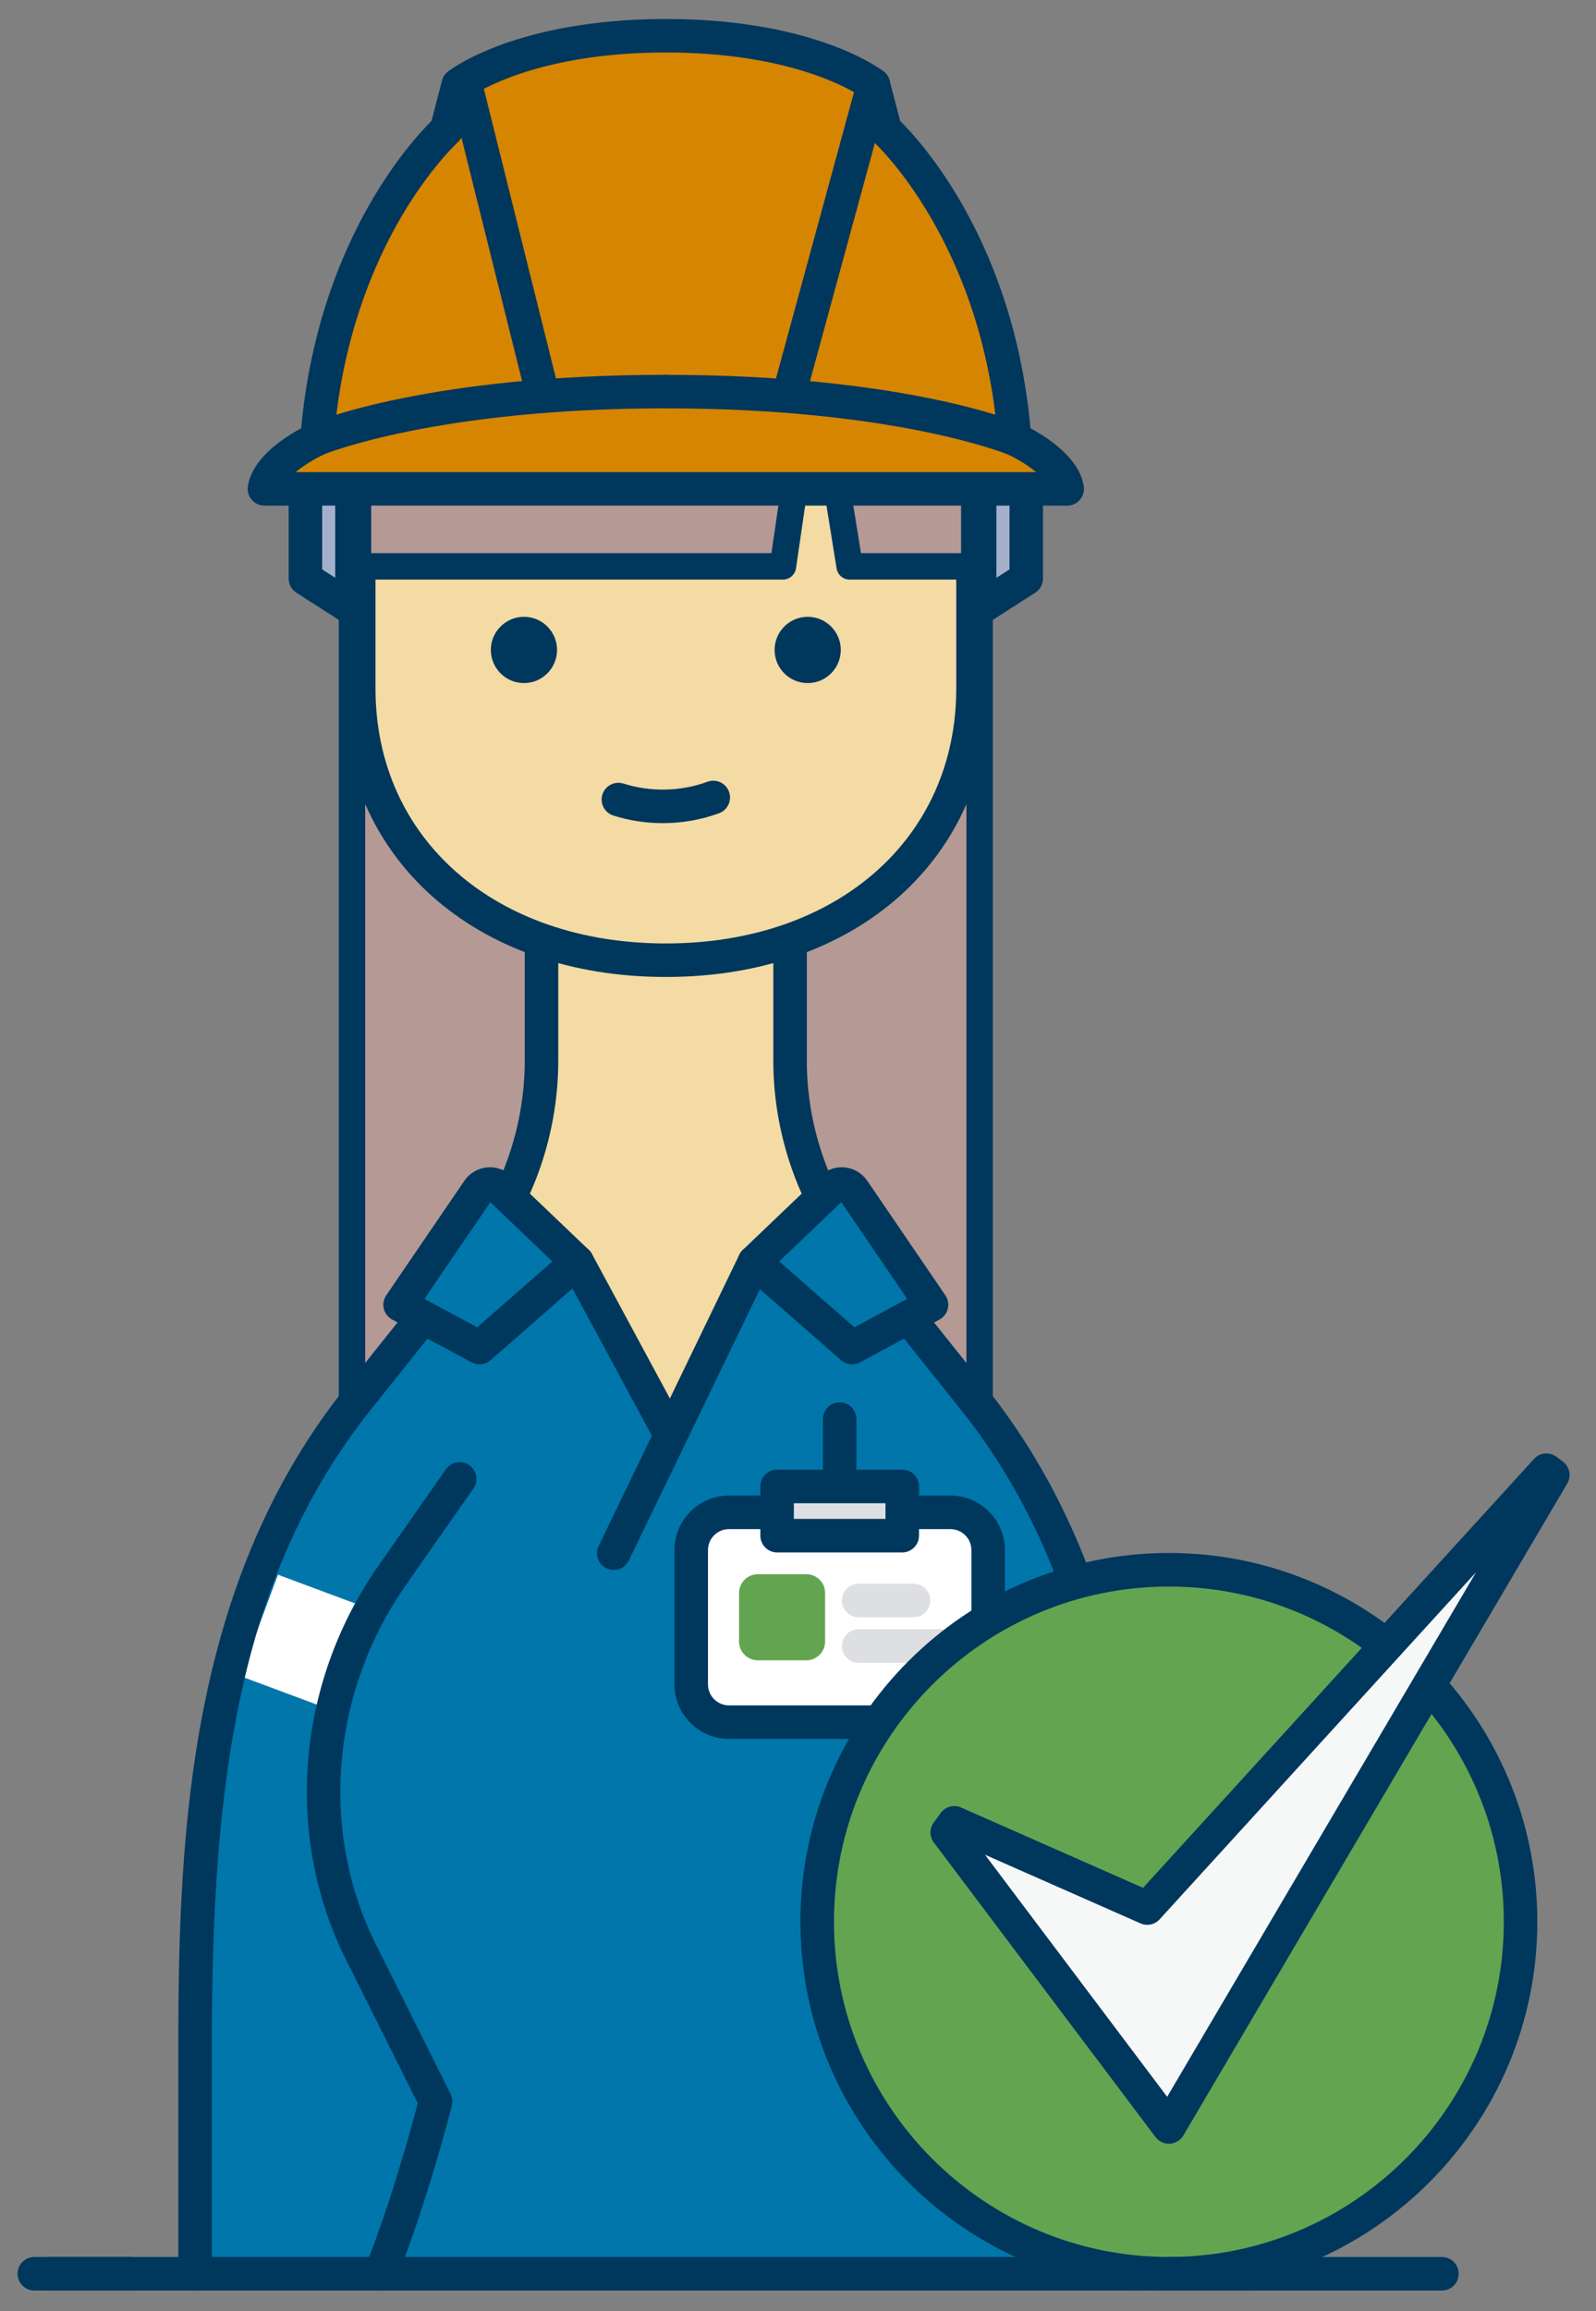<svg width="132" height="191" viewBox="0 0 132 191" fill="none" xmlns="http://www.w3.org/2000/svg">
<rect x="0" y="0" width="132" height="191" fill="#808080" stroke="none"/>
<g id="Recurso 109">
<path id="Vector" d="M25.262 40.292V47.811L30.959 51.463V40.292H25.262Z" fill="#A4B0C9"/>
<path id="Vector_2" d="M26.646 47.055L29.573 48.929V41.679H26.646V47.055ZM30.957 52.849C30.696 52.849 30.436 52.775 30.208 52.63L24.511 48.978C24.113 48.723 23.873 48.283 23.873 47.811V40.293C23.873 39.526 24.493 38.908 25.259 38.908H30.957C31.723 38.908 32.343 39.529 32.343 40.293V51.463C32.343 51.968 32.068 52.436 31.623 52.678C31.416 52.791 31.186 52.849 30.959 52.849H30.957Z" fill="#00375D"/>
<path id="Vector_3" d="M84.877 40.292V47.811L79.179 51.463V40.292H84.877Z" fill="#A4B0C9"/>
<path id="Vector_4" d="M80.566 41.679V48.929L83.493 47.055V41.679H80.566ZM79.179 52.849C78.952 52.849 78.722 52.793 78.516 52.678C78.071 52.436 77.795 51.968 77.795 51.463V40.293C77.795 39.526 78.416 38.908 79.179 38.908H84.877C85.643 38.908 86.261 39.529 86.261 40.293V47.811C86.261 48.283 86.021 48.723 85.623 48.978L79.925 52.63C79.698 52.775 79.437 52.849 79.177 52.849H79.179Z" fill="#00375D"/>
<path id="Vector_5" d="M81.026 49.042V115.81H29.113V49.042" fill="#B49994"/>
<path id="Vector_6" d="M81.026 116.905H29.113C28.51 116.905 28.02 116.415 28.02 115.812V49.042C28.02 48.439 28.51 47.949 29.113 47.949C29.716 47.949 30.206 48.439 30.206 49.042V114.717H79.93V49.042C79.93 48.439 80.421 47.949 81.023 47.949C81.626 47.949 82.116 48.439 82.116 49.042V115.812C82.116 116.415 81.626 116.905 81.023 116.905H81.026Z" fill="#00375D"/>
<path id="Vector_7" d="M93.994 168.665C93.994 149.448 92.418 130.826 80.844 115.994L70.532 103.105H62.391L55.46 118.591L47.145 103.105H39.599L29.287 115.994C17.713 130.826 16.137 149.448 16.137 168.665V187.9H93.994V168.665Z" fill="#0076AA"/>
<path id="Vector_8" d="M27.146 141.217L19.871 138.508L22.989 130.131L30.267 132.841L27.146 141.217Z" fill="white"/>
<path id="Vector_9" d="M83.728 141.217L80.609 132.841L87.888 130.131L91.006 138.508L83.728 141.217Z" fill="white"/>
<path id="Vector_10" d="M74.105 175.052C73.898 175.052 73.686 175.006 73.487 174.906C72.803 174.564 72.524 173.732 72.867 173.047L79.011 160.759C79.162 160.46 79.305 160.158 79.445 159.855C83.674 150.623 82.566 139.555 76.557 130.974C76.118 130.346 76.271 129.483 76.896 129.043C77.525 128.604 78.388 128.757 78.827 129.383C85.398 138.768 86.601 150.883 81.963 161.006C81.81 161.338 81.654 161.668 81.488 161.997L75.344 174.286C75.101 174.771 74.611 175.052 74.103 175.052H74.105Z" fill="#00375D"/>
<path id="Vector_11" d="M78.607 142.313H60.284C58.563 142.313 57.169 140.919 57.169 139.197V128.096C57.169 126.375 58.563 124.98 60.284 124.98H78.607C80.329 124.98 81.723 126.375 81.723 128.096V139.197C81.723 140.919 80.329 142.313 78.607 142.313Z" fill="white"/>
<path id="Vector_12" d="M60.287 126.365C59.332 126.365 58.555 127.141 58.555 128.096V139.197C58.555 140.152 59.332 140.929 60.287 140.929H78.61C79.565 140.929 80.341 140.152 80.341 139.197V128.096C80.341 127.141 79.565 126.365 78.61 126.365H60.287ZM78.61 143.697H60.287C57.804 143.697 55.784 141.677 55.784 139.195V128.094C55.784 125.611 57.804 123.591 60.287 123.591H78.61C81.092 123.591 83.112 125.611 83.112 128.094V139.195C83.112 141.677 81.092 143.697 78.61 143.697Z" fill="#00375D"/>
<path id="Vector_13" d="M66.689 137.205H62.68C61.822 137.205 61.124 136.511 61.124 135.653V131.643C61.124 130.785 61.822 130.091 62.68 130.091H66.689C67.547 130.091 68.242 130.785 68.242 131.643V135.653C68.242 136.511 67.547 137.205 66.689 137.205Z" fill="#63A451"/>
<path id="Vector_14" d="M75.558 133.648H71.01C70.244 133.648 69.626 133.027 69.626 132.261C69.626 131.495 70.246 130.875 71.01 130.875H75.558C76.324 130.875 76.942 131.495 76.942 132.261C76.942 133.027 76.322 133.648 75.558 133.648Z" fill="#DEDFE3"/>
<path id="Vector_15" d="M77.77 137.405H71.013C70.246 137.405 69.628 136.784 69.628 136.02C69.628 135.257 70.249 134.634 71.013 134.634H77.77C78.536 134.634 79.154 135.254 79.154 136.02C79.154 136.787 78.533 137.405 77.77 137.405Z" fill="#DEDFE3"/>
<path id="Vector_16" d="M69.447 124.679C68.681 124.679 68.063 124.059 68.063 123.292V117.273C68.063 116.507 68.683 115.886 69.447 115.886C70.211 115.886 70.831 116.507 70.831 117.273V123.292C70.831 124.059 70.211 124.679 69.447 124.679Z" fill="#00375D"/>
<path id="Vector_17" d="M74.624 126.906H64.27V122.838H74.624V126.906Z" fill="#DEDFE3"/>
<path id="Vector_18" d="M65.657 125.519H73.237V124.225H65.657V125.519ZM74.624 128.29H64.273C63.507 128.29 62.886 127.67 62.886 126.903V122.835C62.886 122.072 63.507 121.451 64.273 121.451H74.624C75.39 121.451 76.008 122.072 76.008 122.835V126.903C76.008 127.67 75.387 128.29 74.624 128.29Z" fill="#00375D"/>
<path id="Vector_19" d="M17.524 186.513H92.61V168.665C92.61 147.454 90.424 130.522 79.754 116.847L69.868 104.489H40.265L30.369 116.86C19.71 130.522 17.524 147.454 17.524 168.665V186.513ZM93.994 189.284H16.137C15.371 189.284 14.751 188.664 14.751 187.9V168.665C14.751 151.105 15.79 131.041 28.194 115.143L38.516 102.239C38.779 101.91 39.177 101.718 39.599 101.718H70.532C70.954 101.718 71.352 101.91 71.615 102.239L81.927 115.131C94.341 131.043 95.38 151.108 95.38 168.668V187.903C95.38 188.669 94.76 189.287 93.996 189.287L93.994 189.284Z" fill="#00375D"/>
<path id="Vector_20" d="M71.929 104.946L70.532 103.102C67.167 98.659 65.343 93.24 65.343 87.665V69.574H44.785V87.665C44.785 93.24 42.965 98.659 39.596 103.102L38.199 104.946" fill="#F3DBA3"/>
<path id="Vector_21" d="M71.932 106.333C71.513 106.333 71.099 106.144 70.826 105.784L69.429 103.94C65.902 99.285 63.959 93.505 63.959 87.665V70.961H46.172V87.665C46.172 93.505 44.229 99.285 40.702 103.94L39.305 105.784C38.843 106.394 37.974 106.514 37.364 106.052C36.754 105.59 36.634 104.722 37.096 104.111L38.493 102.267C41.657 98.092 43.399 92.905 43.399 87.668V69.577C43.399 68.813 44.019 68.19 44.785 68.19H65.343C66.109 68.19 66.73 68.811 66.73 69.577V87.668C66.73 92.908 68.472 98.092 71.638 102.267L73.035 104.111C73.497 104.722 73.377 105.59 72.767 106.052C72.517 106.241 72.223 106.333 71.932 106.333Z" fill="#00375D"/>
<path id="Vector_22" d="M61.796 104.29L55.1 117.143L48.404 104.29L55.1 98.705L61.796 104.29Z" fill="#F3DBA3"/>
<path id="Vector_23" d="M81.026 49.042V40.62C81.026 26.285 69.404 14.663 55.069 14.663C40.735 14.663 29.113 26.285 29.113 40.62V49.042" fill="#E6B54A"/>
<path id="Vector_24" d="M81.026 50.426C80.26 50.426 79.639 49.805 79.639 49.042V40.619C79.639 27.072 68.617 16.05 55.069 16.05C41.522 16.05 30.5 27.072 30.5 40.619V49.042C30.5 49.808 29.879 50.426 29.113 50.426C28.347 50.426 27.726 49.805 27.726 49.042V40.619C27.726 25.542 39.992 13.279 55.067 13.279C70.142 13.279 82.407 25.544 82.407 40.619V49.042C82.407 49.808 81.787 50.426 81.023 50.426H81.026Z" fill="#00375D"/>
<path id="Vector_25" d="M80.469 40.619V56.897C80.469 70.925 69.097 79.347 55.069 79.347C41.042 79.347 29.667 70.925 29.667 56.897V39.843L64.414 37.261L80.469 40.619Z" fill="#F3DBA3"/>
<path id="Vector_26" d="M55.069 80.736C39.297 80.736 28.283 70.935 28.283 56.9V41.416C28.283 40.65 28.904 40.032 29.67 40.032C30.436 40.032 31.056 40.653 31.056 41.416V56.9C31.056 69.303 40.932 77.966 55.072 77.966C69.212 77.966 79.088 69.303 79.088 56.9V41.416C79.088 40.65 79.708 40.032 80.472 40.032C81.235 40.032 81.856 40.653 81.856 41.416V56.9C81.856 70.935 70.841 80.736 55.069 80.736Z" fill="#00375D"/>
<path id="Vector_27" d="M68.793 37.599L70.272 46.805H80.581V36.881L29.608 37.604V46.805H64.751L66.097 37.599" fill="#B49994"/>
<path id="Vector_28" d="M30.701 45.712H63.803L64.904 38.196L30.701 38.681V45.712ZM71.204 45.712H79.489V37.989L69.986 38.124L71.207 45.712H71.204ZM80.582 47.898H70.272C69.736 47.898 69.279 47.507 69.192 46.978L67.774 38.155L67.121 38.165L65.834 46.963C65.754 47.499 65.295 47.898 64.751 47.898H29.608C29.006 47.898 28.515 47.407 28.515 46.805V37.603C28.515 37.006 28.995 36.518 29.593 36.511L80.566 35.788C80.855 35.783 81.141 35.898 81.35 36.102C81.56 36.306 81.677 36.587 81.677 36.881V46.805C81.677 47.41 81.187 47.898 80.584 47.898H80.582Z" fill="#00375D"/>
<path id="Vector_29" d="M31.47 189.284C31.299 189.284 31.123 189.251 30.954 189.185C30.244 188.899 29.899 188.092 30.186 187.382C32.343 182.011 34.08 175.624 34.555 173.821L28.643 161.997C28.48 161.668 28.321 161.338 28.168 161.006C23.533 150.883 24.736 138.766 31.304 129.383L36.882 121.418C37.321 120.792 38.184 120.639 38.812 121.078C39.438 121.518 39.591 122.381 39.152 123.009L33.574 130.974C27.565 139.555 26.46 150.623 30.686 159.855C30.826 160.159 30.97 160.46 31.12 160.759L37.264 173.047C37.413 173.344 37.451 173.683 37.369 174.005C37.288 174.327 35.354 181.947 32.757 188.416C32.54 188.957 32.019 189.284 31.47 189.284Z" fill="#00375D"/>
<path id="Vector_30" d="M16.137 189.284H4.122C3.356 189.284 2.735 188.664 2.735 187.9C2.735 187.137 3.356 186.513 4.122 186.513H16.137C16.903 186.513 17.524 187.134 17.524 187.9C17.524 188.666 16.903 189.284 16.137 189.284Z" fill="#00375D"/>
<path id="Vector_31" d="M103.149 189.284H93.996C93.23 189.284 92.612 188.664 92.612 187.9C92.612 187.137 93.233 186.513 93.996 186.513H103.149C103.913 186.513 104.533 187.134 104.533 187.9C104.533 188.666 103.913 189.284 103.149 189.284Z" fill="#00375D"/>
<path id="Vector_32" d="M46.072 53.71C46.072 55.222 44.847 56.448 43.335 56.448C41.823 56.448 40.597 55.222 40.597 53.71C40.597 52.198 41.823 50.972 43.335 50.972C44.847 50.972 46.072 52.198 46.072 53.71Z" fill="#00375D"/>
<path id="Vector_33" d="M69.539 53.71C69.539 55.222 68.313 56.448 66.801 56.448C65.29 56.448 64.064 55.222 64.064 53.71C64.064 52.198 65.29 50.972 66.801 50.972C68.313 50.972 69.539 52.198 69.539 53.71Z" fill="#00375D"/>
<path id="Vector_34" d="M21.873 40.397C22.2 38.112 26.227 36.283 26.227 36.283C27.527 19.173 36.927 10.73 36.927 10.73L37.9 6.999C37.9 6.999 43.072 2.954 55.069 2.954C67.067 2.954 72.236 6.999 72.236 6.999L73.211 10.73C73.211 10.73 82.612 19.173 83.912 36.283C83.912 36.283 87.939 38.112 88.263 40.397H21.873Z" fill="#D68500"/>
<path id="Vector_35" d="M24.45 39.013H85.692C84.969 38.418 84.052 37.872 83.337 37.545C82.877 37.335 82.568 36.891 82.53 36.388C81.286 20.021 72.376 11.841 72.287 11.759C72.085 11.578 71.94 11.341 71.873 11.08L71.03 7.852C69.71 7.027 64.666 4.338 55.072 4.338C45.477 4.338 40.441 7.025 39.111 7.855L38.271 11.083C38.202 11.346 38.059 11.583 37.855 11.764C37.834 11.782 35.577 13.851 33.196 17.906C31.005 21.64 28.257 27.879 27.611 36.393C27.573 36.896 27.264 37.34 26.802 37.55C26.089 37.877 25.175 38.421 24.45 39.016V39.013ZM88.266 41.784H21.873C21.472 41.784 21.089 41.61 20.826 41.306C20.563 41.002 20.445 40.599 20.502 40.203C20.839 37.861 23.497 36.148 24.912 35.394C26.317 20.005 33.998 11.665 35.686 10.002L36.56 6.652C36.636 6.358 36.807 6.098 37.047 5.911C37.275 5.735 42.737 1.57 55.072 1.57C67.407 1.57 72.867 5.732 73.091 5.911C73.329 6.098 73.5 6.358 73.576 6.652L74.453 10.002C76.141 11.665 83.825 20.005 85.227 35.394C86.642 36.15 89.303 37.864 89.635 40.206C89.691 40.604 89.573 41.005 89.308 41.309C89.045 41.613 88.664 41.786 88.261 41.786L88.266 41.784Z" fill="#00375D"/>
<path id="Vector_36" d="M65.261 33.962C65.141 33.962 65.019 33.947 64.896 33.913C64.158 33.712 63.721 32.951 63.923 32.212L70.9 6.634C71.102 5.896 71.863 5.459 72.601 5.661C73.339 5.863 73.776 6.624 73.574 7.362L66.597 32.94C66.428 33.556 65.869 33.962 65.261 33.962Z" fill="#00375D"/>
<path id="Vector_37" d="M83.912 36.286C83.912 36.286 74.603 32.363 55.069 32.363L83.912 36.286Z" fill="white"/>
<path id="Vector_38" d="M83.912 37.67C83.733 37.67 83.551 37.634 83.375 37.563C83.265 37.517 74.003 33.747 55.069 33.747C54.303 33.747 53.683 33.127 53.683 32.363C53.683 31.6 54.303 30.977 55.069 30.977C74.657 30.977 84.06 34.846 84.45 35.009C85.155 35.305 85.487 36.117 85.188 36.825C84.966 37.353 84.453 37.672 83.912 37.672V37.67Z" fill="#00375D"/>
<path id="Vector_39" d="M44.877 33.962C44.257 33.962 43.69 33.54 43.534 32.912L37.198 7.489C37.014 6.746 37.464 5.995 38.207 5.809C38.95 5.623 39.701 6.075 39.887 6.818L46.223 32.24C46.41 32.984 45.958 33.734 45.214 33.921C45.102 33.949 44.99 33.962 44.877 33.962Z" fill="#00375D"/>
<path id="Vector_40" d="M26.227 36.286C26.227 36.286 35.536 32.363 55.069 32.363L26.227 36.286Z" fill="white"/>
<path id="Vector_41" d="M26.23 37.67C25.688 37.67 25.172 37.351 24.95 36.819C24.654 36.115 24.983 35.305 25.688 35.006C26.079 34.84 35.482 30.974 55.069 30.974C55.833 30.974 56.456 31.594 56.456 32.361C56.456 33.127 55.836 33.745 55.069 33.745C36.118 33.745 26.853 37.522 26.764 37.56C26.59 37.634 26.409 37.667 26.23 37.667V37.67Z" fill="#00375D"/>
<path id="Vector_42" d="M54.814 68.024C53.432 68.024 52.051 67.814 50.728 67.396C49.998 67.166 49.594 66.387 49.824 65.656C50.054 64.926 50.833 64.523 51.563 64.752C53.823 65.468 56.293 65.414 58.517 64.602C59.237 64.339 60.031 64.709 60.294 65.429C60.557 66.149 60.187 66.944 59.467 67.207C57.973 67.751 56.395 68.024 54.814 68.024Z" fill="#00375D"/>
<path id="Vector_43" d="M55.463 119.975C54.97 119.975 54.492 119.712 54.242 119.247L46.522 104.946C46.159 104.272 46.41 103.432 47.084 103.069C47.758 102.707 48.598 102.957 48.961 103.631L56.681 117.932C57.043 118.606 56.793 119.447 56.119 119.809C55.91 119.922 55.685 119.975 55.463 119.975Z" fill="#00375D"/>
<path id="Vector_44" d="M39.55 98.358L33.089 107.824L39.657 111.361L47.74 104.287L41.33 98.169C40.807 97.668 39.959 97.757 39.55 98.355V98.358Z" fill="#0076AA"/>
<path id="Vector_45" d="M35.102 107.337L39.468 109.689L45.687 104.247L40.554 99.346L35.099 107.337H35.102ZM39.657 112.748C39.433 112.748 39.208 112.694 39.001 112.582L32.433 109.045C32.088 108.859 31.838 108.534 31.743 108.154C31.651 107.773 31.723 107.37 31.945 107.045L38.406 97.579C38.83 96.958 39.504 96.555 40.252 96.475C41.003 96.396 41.744 96.649 42.288 97.17L48.698 103.289C48.979 103.557 49.134 103.932 49.127 104.321C49.119 104.709 48.948 105.077 48.654 105.332L40.572 112.406C40.314 112.631 39.987 112.748 39.66 112.748H39.657Z" fill="#00375D"/>
<path id="Vector_46" d="M50.761 129.738C50.559 129.738 50.353 129.695 50.158 129.6C49.469 129.268 49.18 128.438 49.515 127.751L61.145 103.69C61.477 103 62.307 102.712 62.996 103.046C63.686 103.378 63.974 104.208 63.64 104.898L52.007 128.959C51.767 129.455 51.275 129.743 50.759 129.743L50.761 129.738Z" fill="#00375D"/>
<path id="Vector_47" d="M70.584 98.358L77.044 107.824L70.476 111.361L62.394 104.287L68.803 98.169C69.327 97.668 70.175 97.757 70.584 98.355V98.358Z" fill="#0076AA"/>
<path id="Vector_48" d="M64.444 104.244L70.665 109.686L75.032 107.334L69.58 99.343L64.447 104.244H64.444ZM70.476 112.748C70.147 112.748 69.823 112.63 69.564 112.406L61.479 105.332C61.186 105.076 61.014 104.709 61.007 104.321C60.999 103.932 61.155 103.557 61.436 103.289L67.846 97.17C68.39 96.652 69.13 96.396 69.881 96.475C70.629 96.555 71.304 96.956 71.728 97.579L78.189 107.045C78.411 107.37 78.482 107.773 78.39 108.154C78.298 108.534 78.046 108.859 77.701 109.045L71.132 112.582C70.926 112.692 70.701 112.748 70.476 112.748Z" fill="#00375D"/>
<path id="Vector_49" d="M125.763 158.81C125.763 174.873 112.741 187.898 96.675 187.898C80.609 187.898 67.588 174.873 67.588 158.81C67.588 142.747 80.609 129.723 96.675 129.723C112.741 129.723 125.763 142.745 125.763 158.81Z" fill="#63A451"/>
<path id="Vector_50" d="M96.675 131.11C81.401 131.11 68.975 143.536 68.975 158.813C68.975 174.089 81.401 186.513 96.675 186.513C111.949 186.513 124.376 174.087 124.376 158.813C124.376 143.539 111.949 131.11 96.675 131.11ZM96.675 189.284C79.871 189.284 66.201 175.614 66.201 158.81C66.201 142.006 79.871 128.336 96.675 128.336C113.479 128.336 127.147 142.006 127.147 158.81C127.147 175.614 113.476 189.284 96.675 189.284Z" fill="#00375D"/>
<path id="Vector_51" d="M128.424 121.89L96.675 175.765L78.342 151.43L78.924 150.636L94.888 157.676L127.895 121.495L128.424 121.89Z" fill="#F6F7F7"/>
<path id="Vector_52" d="M81.463 153.271L96.532 173.277L122.08 129.925L95.909 158.611C95.508 159.05 94.872 159.186 94.326 158.946L81.463 153.271ZM96.673 177.154C96.239 177.154 95.83 176.95 95.567 176.602L77.236 152.265C76.868 151.777 76.863 151.106 77.226 150.613L77.808 149.818C78.194 149.295 78.891 149.106 79.486 149.369L94.538 156.009L126.876 120.563C127.356 120.034 128.161 119.96 128.73 120.389L129.259 120.785C129.823 121.209 129.979 121.988 129.621 122.595L97.873 176.47C97.638 176.868 97.219 177.123 96.757 177.149C96.731 177.149 96.703 177.149 96.678 177.149L96.673 177.154Z" fill="#00375D"/>
<path id="Vector_53" d="M10.716 189.284H2.84C2.074 189.284 1.453 188.664 1.453 187.9C1.453 187.137 2.074 186.513 2.84 186.513H10.716C11.482 186.513 12.102 187.134 12.102 187.9C12.102 188.666 11.482 189.284 10.716 189.284Z" fill="#00375D"/>
<path id="Vector_54" d="M119.256 189.284H96.673C95.907 189.284 95.286 188.664 95.286 187.9C95.286 187.137 95.907 186.513 96.673 186.513H119.256C120.022 186.513 120.642 187.134 120.642 187.9C120.642 188.666 120.022 189.284 119.256 189.284Z" fill="#00375D"/>
</g>
</svg>

